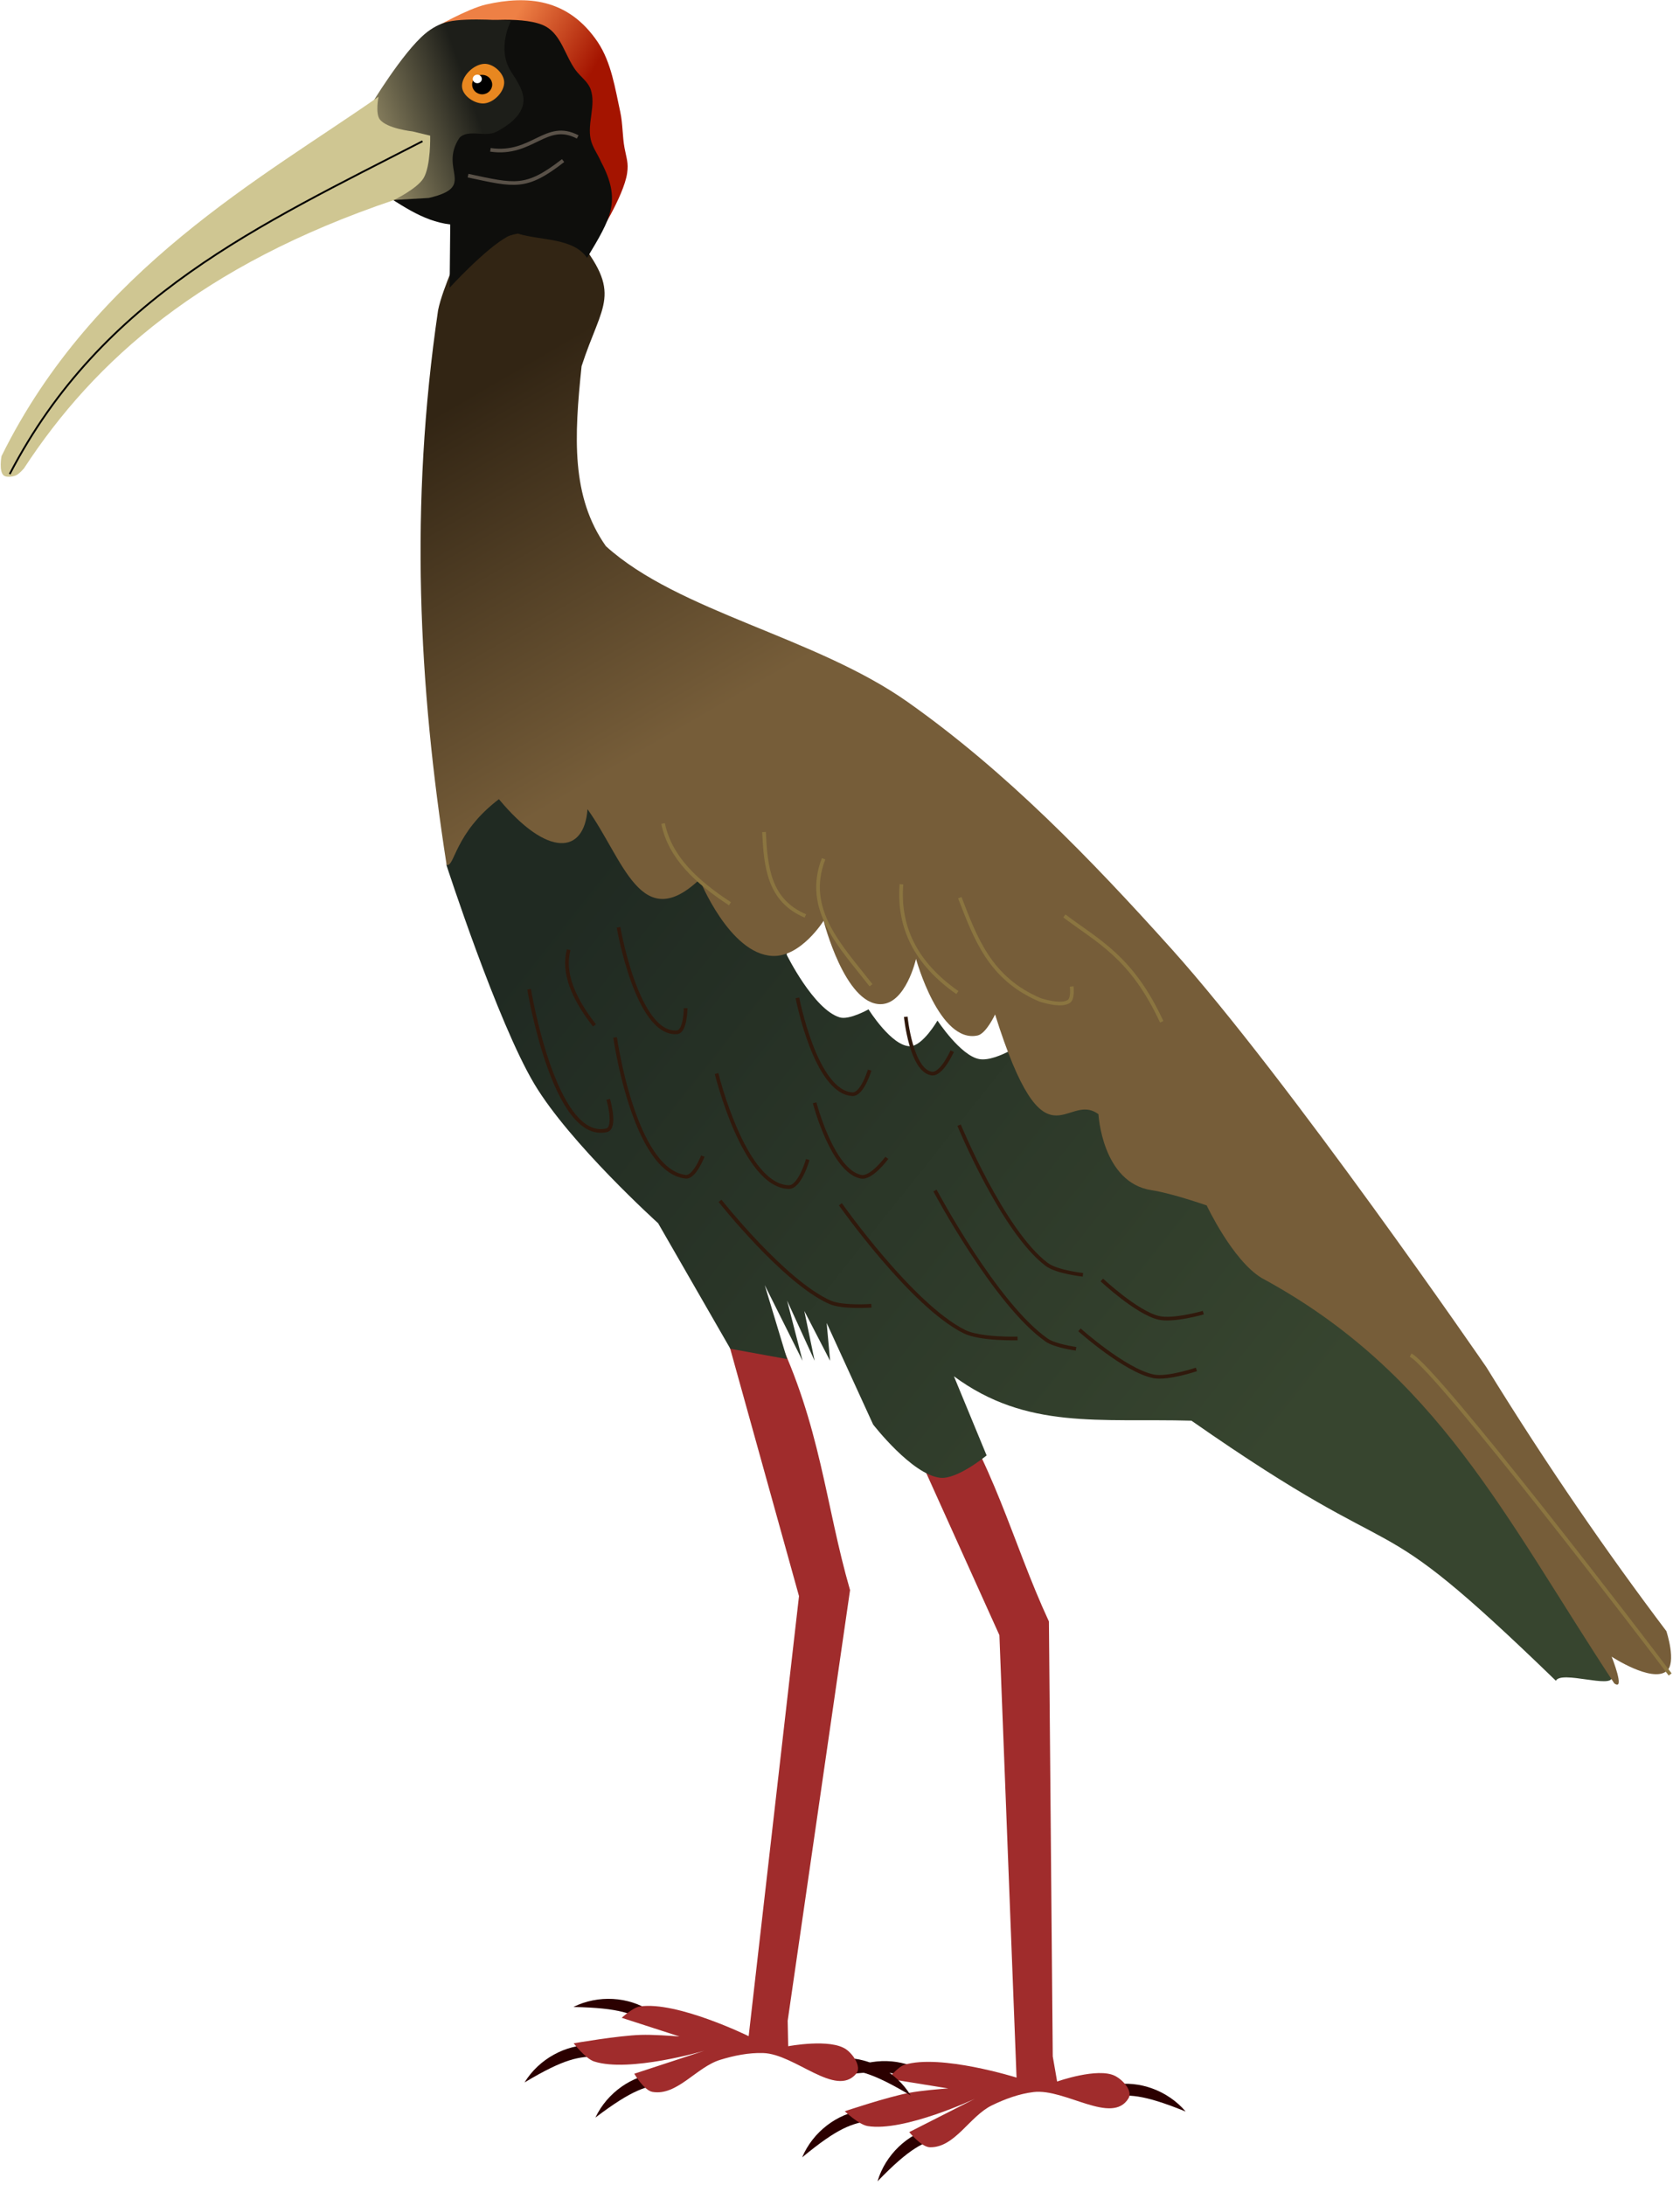 <?xml version="1.0" encoding="UTF-8" standalone="no"?>
<!-- Created with Inkscape (http://www.inkscape.org/) -->

<svg
   xmlns:dc="http://purl.org/dc/elements/1.1/"
   xmlns:cc="http://creativecommons.org/ns#"
   xmlns:rdf="http://www.w3.org/1999/02/22-rdf-syntax-ns#"
   xmlns:svg="http://www.w3.org/2000/svg"
   xmlns="http://www.w3.org/2000/svg"
   xmlns:xlink="http://www.w3.org/1999/xlink"
   xmlns:sodipodi="http://sodipodi.sourceforge.net/DTD/sodipodi-0.dtd"
   xmlns:inkscape="http://www.inkscape.org/namespaces/inkscape"
   width="460.116"
   height="598.244"
   id="svg2"
   version="1.1"
   inkscape:version="0.48.0 r9654"
   sodipodi:docname="Black Ibis.svg">
  <defs
     id="defs4">
    <linearGradient
       inkscape:collect="always"
       id="linearGradient4276">
      <stop
         style="stop-color:#202a22;stop-opacity:1;"
         offset="0"
         id="stop4278" />
      <stop
         style="stop-color:#37452f;stop-opacity:1"
         offset="1"
         id="stop4280" />
    </linearGradient>
    <linearGradient
       inkscape:collect="always"
       id="linearGradient3882">
      <stop
         style="stop-color:#322514;stop-opacity:1;"
         offset="0"
         id="stop3884" />
      <stop
         style="stop-color:#765d39;stop-opacity:1"
         offset="1"
         id="stop3886" />
    </linearGradient>
    <linearGradient
       inkscape:collect="always"
       id="linearGradient3872">
      <stop
         style="stop-color:#ee8045;stop-opacity:1;"
         offset="0"
         id="stop3874" />
      <stop
         style="stop-color:#a41400;stop-opacity:1"
         offset="1"
         id="stop3876" />
    </linearGradient>
    <linearGradient
       inkscape:collect="always"
       id="linearGradient3784">
      <stop
         style="stop-color:#c5b786;stop-opacity:1;"
         offset="0"
         id="stop3786" />
      <stop
         style="stop-color:#1d1e19;stop-opacity:1"
         offset="1"
         id="stop3788" />
    </linearGradient>
    <filter
       inkscape:collect="always"
       id="filter3772"
       color-interpolation-filters="sRGB">
      <feGaussianBlur
         inkscape:collect="always"
         stdDeviation="1.021"
         id="feGaussianBlur3774" />
    </filter>
    <filter
       inkscape:collect="always"
       id="filter3862"
       x="-0.091"
       width="1.182"
       y="-0.386"
       height="1.771"
       color-interpolation-filters="sRGB">
      <feGaussianBlur
         inkscape:collect="always"
         stdDeviation="0.987"
         id="feGaussianBlur3864" />
    </filter>
    <filter
       inkscape:collect="always"
       id="filter3866"
       x="-0.099"
       width="1.198"
       y="-0.478"
       height="1.956"
       color-interpolation-filters="sRGB">
      <feGaussianBlur
         inkscape:collect="always"
         stdDeviation="0.987"
         id="feGaussianBlur3868" />
    </filter>
    <filter
       inkscape:collect="always"
       id="filter4142"
       x="-0.125"
       width="1.25"
       y="-0.104"
       height="1.208"
       color-interpolation-filters="sRGB">
      <feGaussianBlur
         inkscape:collect="always"
         stdDeviation="0.954"
         id="feGaussianBlur4144" />
    </filter>
    <filter
       inkscape:collect="always"
       id="filter4146"
       x="-0.202"
       width="1.404"
       y="-0.1"
       height="1.199"
       color-interpolation-filters="sRGB">
      <feGaussianBlur
         inkscape:collect="always"
         stdDeviation="0.954"
         id="feGaussianBlur4148" />
    </filter>
    <filter
       inkscape:collect="always"
       id="filter4150"
       x="-0.158"
       width="1.316"
       y="-0.066"
       height="1.132"
       color-interpolation-filters="sRGB">
      <feGaussianBlur
         inkscape:collect="always"
         stdDeviation="0.954"
         id="feGaussianBlur4152" />
    </filter>
    <filter
       inkscape:collect="always"
       id="filter4154"
       x="-0.148"
       width="1.297"
       y="-0.077"
       height="1.155"
       color-interpolation-filters="sRGB">
      <feGaussianBlur
         inkscape:collect="always"
         stdDeviation="0.954"
         id="feGaussianBlur4156" />
    </filter>
    <filter
       inkscape:collect="always"
       id="filter4158"
       color-interpolation-filters="sRGB">
      <feGaussianBlur
         inkscape:collect="always"
         stdDeviation="0.954"
         id="feGaussianBlur4160" />
    </filter>
    <filter
       inkscape:collect="always"
       id="filter4162"
       color-interpolation-filters="sRGB">
      <feGaussianBlur
         inkscape:collect="always"
         stdDeviation="0.954"
         id="feGaussianBlur4164" />
    </filter>
    <filter
       color-interpolation-filters="sRGB"
       inkscape:collect="always"
       id="filter4142-5"
       x="-0.125"
       width="1.25"
       y="-0.104"
       height="1.208">
      <feGaussianBlur
         inkscape:collect="always"
         stdDeviation="0.954"
         id="feGaussianBlur4144-5" />
    </filter>
    <filter
       inkscape:collect="always"
       id="filter4444"
       x="-0.185"
       width="1.37"
       y="-0.461"
       height="1.922"
       color-interpolation-filters="sRGB">
      <feGaussianBlur
         inkscape:collect="always"
         stdDeviation="2.471"
         id="feGaussianBlur4446" />
    </filter>
    <filter
       inkscape:collect="always"
       id="filter4448"
       x="-0.213"
       width="1.427"
       y="-0.56"
       height="2.12"
       color-interpolation-filters="sRGB">
      <feGaussianBlur
         inkscape:collect="always"
         stdDeviation="2.471"
         id="feGaussianBlur4450" />
    </filter>
    <filter
       inkscape:collect="always"
       id="filter4452"
       x="-0.175"
       width="1.35"
       y="-0.145"
       height="1.289"
       color-interpolation-filters="sRGB">
      <feGaussianBlur
         inkscape:collect="always"
         stdDeviation="2.471"
         id="feGaussianBlur4454" />
    </filter>
    <filter
       inkscape:collect="always"
       id="filter4456"
       x="-0.154"
       width="1.307"
       y="-0.137"
       height="1.274"
       color-interpolation-filters="sRGB">
      <feGaussianBlur
         inkscape:collect="always"
         stdDeviation="2.471"
         id="feGaussianBlur4458" />
    </filter>
    <filter
       inkscape:collect="always"
       id="filter4460"
       x="-0.122"
       width="1.244"
       y="-0.161"
       height="1.323"
       color-interpolation-filters="sRGB">
      <feGaussianBlur
         inkscape:collect="always"
         stdDeviation="2.471"
         id="feGaussianBlur4462" />
    </filter>
    <filter
       inkscape:collect="always"
       id="filter4464"
       x="-0.143"
       width="1.286"
       y="-0.206"
       height="1.411"
       color-interpolation-filters="sRGB">
      <feGaussianBlur
         inkscape:collect="always"
         stdDeviation="2.471"
         id="feGaussianBlur4466" />
    </filter>
    <filter
       inkscape:collect="always"
       id="filter4468"
       x="-0.323"
       width="1.646"
       y="-0.206"
       height="1.412"
       color-interpolation-filters="sRGB">
      <feGaussianBlur
         inkscape:collect="always"
         stdDeviation="2.471"
         id="feGaussianBlur4470" />
    </filter>
    <filter
       inkscape:collect="always"
       id="filter4472"
       x="-0.787"
       width="2.573"
       y="-0.286"
       height="1.572"
       color-interpolation-filters="sRGB">
      <feGaussianBlur
         inkscape:collect="always"
         stdDeviation="2.471"
         id="feGaussianBlur4474" />
    </filter>
    <filter
       inkscape:collect="always"
       id="filter4476"
       x="-0.263"
       width="1.526"
       y="-0.153"
       height="1.306"
       color-interpolation-filters="sRGB">
      <feGaussianBlur
         inkscape:collect="always"
         stdDeviation="2.471"
         id="feGaussianBlur4478" />
    </filter>
    <filter
       inkscape:collect="always"
       id="filter4480"
       x="-0.247"
       width="1.494"
       y="-0.155"
       height="1.311"
       color-interpolation-filters="sRGB">
      <feGaussianBlur
         inkscape:collect="always"
         stdDeviation="2.471"
         id="feGaussianBlur4482" />
    </filter>
    <filter
       inkscape:collect="always"
       id="filter4484"
       x="-0.238"
       width="1.475"
       y="-0.191"
       height="1.381"
       color-interpolation-filters="sRGB">
      <feGaussianBlur
         inkscape:collect="always"
         stdDeviation="2.471"
         id="feGaussianBlur4486" />
    </filter>
    <filter
       inkscape:collect="always"
       id="filter4488"
       x="-0.3"
       width="1.599"
       y="-0.292"
       height="1.584"
       color-interpolation-filters="sRGB">
      <feGaussianBlur
         inkscape:collect="always"
         stdDeviation="2.471"
         id="feGaussianBlur4490" />
    </filter>
    <filter
       inkscape:collect="always"
       id="filter4492"
       x="-0.3"
       width="1.599"
       y="-0.225"
       height="1.45"
       color-interpolation-filters="sRGB">
      <feGaussianBlur
         inkscape:collect="always"
         stdDeviation="2.471"
         id="feGaussianBlur4494" />
    </filter>
    <filter
       inkscape:collect="always"
       id="filter4496"
       x="-0.466"
       width="1.932"
       y="-0.381"
       height="1.762"
       color-interpolation-filters="sRGB">
      <feGaussianBlur
         inkscape:collect="always"
         stdDeviation="2.471"
         id="feGaussianBlur4498" />
    </filter>
    <linearGradient
       inkscape:collect="always"
       xlink:href="#linearGradient3784"
       id="linearGradient3138"
       gradientUnits="userSpaceOnUse"
       x1="243.476"
       y1="366.565"
       x2="283.778"
       y2="352.576"
       gradientTransform="translate(629.662,-14.4)" />
    <linearGradient
       inkscape:collect="always"
       xlink:href="#linearGradient3872"
       id="linearGradient3142"
       gradientUnits="userSpaceOnUse"
       x1="295.811"
       y1="332.147"
       x2="317.95"
       y2="345.572"
       gradientTransform="translate(629.662,-14.4)" />
    <linearGradient
       inkscape:collect="always"
       xlink:href="#linearGradient3882"
       id="linearGradient3145"
       gradientUnits="userSpaceOnUse"
       x1="297.767"
       y1="426.851"
       x2="352.391"
       y2="520.777"
       gradientTransform="translate(629.662,-14.4)" />
    <linearGradient
       inkscape:collect="always"
       xlink:href="#linearGradient4276"
       id="linearGradient3148"
       gradientUnits="userSpaceOnUse"
       x1="313.71"
       y1="568.137"
       x2="505.893"
       y2="721.224"
       gradientTransform="translate(629.662,-14.4)" />
    <linearGradient
       inkscape:collect="always"
       xlink:href="#linearGradient4276"
       id="linearGradient4043"
       gradientUnits="userSpaceOnUse"
       gradientTransform="translate(629.662,-14.4)"
       x1="313.71"
       y1="568.137"
       x2="505.893"
       y2="721.224" />
    <linearGradient
       inkscape:collect="always"
       xlink:href="#linearGradient3882"
       id="linearGradient4045"
       gradientUnits="userSpaceOnUse"
       gradientTransform="translate(629.662,-14.4)"
       x1="297.767"
       y1="426.851"
       x2="352.391"
       y2="520.777" />
    <linearGradient
       inkscape:collect="always"
       xlink:href="#linearGradient3872"
       id="linearGradient4047"
       gradientUnits="userSpaceOnUse"
       gradientTransform="translate(629.662,-14.4)"
       x1="295.811"
       y1="332.147"
       x2="317.95"
       y2="345.572" />
    <linearGradient
       inkscape:collect="always"
       xlink:href="#linearGradient3784"
       id="linearGradient4049"
       gradientUnits="userSpaceOnUse"
       gradientTransform="translate(629.662,-14.4)"
       x1="243.476"
       y1="366.565"
       x2="283.778"
       y2="352.576" />
  </defs>
  <sodipodi:namedview
     id="base"
     pagecolor="#ffffff"
     bordercolor="#666666"
     borderopacity="1.0"
     inkscape:pageopacity="0.0"
     inkscape:pageshadow="2"
     inkscape:zoom="0.61022527"
     inkscape:cx="329.37817"
     inkscape:cy="252.61115"
     inkscape:document-units="px"
     inkscape:current-layer="layer1"
     showgrid="false"
     inkscape:window-width="1366"
     inkscape:window-height="718"
     inkscape:window-x="-8"
     inkscape:window-y="-8"
     inkscape:window-maximized="1"
     showguides="true"
     inkscape:guide-bbox="true"
     fit-margin-top="0"
     fit-margin-left="0"
     fit-margin-right="0"
     fit-margin-bottom="0" />
  <g
     inkscape:label="Layer 1"
     inkscape:groupmode="layer"
     id="layer1"
     transform="translate(-113.762,-330.322)">
    <g
       id="g3995"
       transform="translate(-671.038,17.808)"
       inkscape:export-filename="F:\Aquila\IAF\Current Projects\Training\Training Book\FBIA\Inkscape bird library\Black Ibis.png"
       inkscape:export-xdpi="391.20602"
       inkscape:export-ydpi="391.20602">
      <g
         transform="matrix(0.988,-0.152,0.152,0.988,-98.093,198.5)"
         id="g3988">
        <path
           style="fill:#2b0000;stroke:#000000;stroke-width:0;stroke-linecap:butt;stroke-linejoin:miter;stroke-miterlimit:4;stroke-opacity:1;stroke-dasharray:none"
           d="m 1070.405,857.892 c 6.991,-0.132 14.316,3.736 18.327,10.251 -11.12,-6.644 -14.817,-7.068 -20.191,-7.144 z"
           id="path3924-96-4"
           inkscape:connector-curvature="0"
           sodipodi:nodetypes="cccc" />
        <path
           style="fill:#2b0000;stroke:#000000;stroke-width:0;stroke-linecap:butt;stroke-linejoin:miter;stroke-miterlimit:4;stroke-opacity:1;stroke-dasharray:none"
           d="m 1017.308,844.931 c -5.857,-3.819 -14.119,-4.423 -20.974,-1.026 12.951,0.263 16.311,1.864 20.907,4.648 z"
           id="path3924-9-4"
           inkscape:connector-curvature="0"
           sodipodi:nodetypes="cccc" />
        <path
           style="fill:#2b0000;stroke:#000000;stroke-width:0;stroke-linecap:butt;stroke-linejoin:miter;stroke-miterlimit:4;stroke-opacity:1;stroke-dasharray:none"
           d="m 1001.291,854.318 c -6.991,-0.132 -14.316,3.736 -18.327,10.251 11.12,-6.644 14.817,-7.068 20.191,-7.144 z"
           id="path3924-16"
           inkscape:connector-curvature="0"
           sodipodi:nodetypes="cccc" />
        <path
           style="fill:#2b0000;stroke:#000000;stroke-width:0;stroke-linecap:butt;stroke-linejoin:miter;stroke-miterlimit:4;stroke-opacity:1;stroke-dasharray:none"
           d="m 1019.471,862.001 c -6.963,0.631 -13.822,5.276 -17.099,12.19 10.329,-7.818 13.957,-8.643 19.29,-9.306 z"
           id="path3924-1-3"
           inkscape:connector-curvature="0"
           sodipodi:nodetypes="cccc" />
        <path
           style="fill:#a02c2c;stroke:#000000;stroke-width:0;stroke-linecap:butt;stroke-linejoin:miter;stroke-miterlimit:4;stroke-opacity:1;stroke-dasharray:none"
           d="m 1037.637,657.698 20.496,73.702 -13.787,120.499 c 0,0 -19.61,-9.633 -29.796,-8.135 -1.933,0.284 -4.97,3.106 -4.97,3.106 l 16.392,5.303 8.076,0.621 c 0,0 -12.829,-1.437 -19.259,-1.242 -6.166,0.186 -18.362,2.303 -18.362,2.303 0,0 3.22,4.197 5.591,4.97 9.605,3.13 30.166,-2.924 30.166,-2.924 l -19.165,6.288 c 0,0 2.662,4.57 4.97,4.97 6.737,1.169 12.01,-6.757 18.544,-8.773 3.806,-1.174 7.822,-1.988 11.804,-1.864 8.688,0.271 19.844,12.307 25.453,5.667 1.545,-1.829 -0.762,-5.262 -2.711,-6.652 -4.324,-3.083 -15.908,-0.879 -15.908,-0.879 l -0.138,-6.985 17.081,-117.916 c -6.821,-23.602 -7.977,-44.939 -20.501,-70.823 z"
           id="path3922-2"
           inkscape:connector-curvature="0"
           sodipodi:nodetypes="cccscccscsccsssssccccc" />
      </g>
      <path
         sodipodi:nodetypes="cccc"
         inkscape:connector-curvature="0"
         id="path3924-96"
         d="m 1015.901,876.084 c 6.991,-0.132 14.316,3.736 18.327,10.251 -11.12,-6.644 -14.817,-7.068 -20.191,-7.144 z"
         style="fill:#2b0000;stroke:#000000;stroke-width:0;stroke-linecap:butt;stroke-linejoin:miter;stroke-miterlimit:4;stroke-opacity:1;stroke-dasharray:none" />
      <path
         sodipodi:nodetypes="cccc"
         inkscape:connector-curvature="0"
         id="path3924-9"
         d="m 962.804,863.123 c -5.857,-3.819 -14.119,-4.423 -20.974,-1.026 12.951,0.263 16.311,1.864 20.907,4.648 z"
         style="fill:#2b0000;stroke:#000000;stroke-width:0;stroke-linecap:butt;stroke-linejoin:miter;stroke-miterlimit:4;stroke-opacity:1;stroke-dasharray:none" />
      <path
         sodipodi:nodetypes="cccc"
         inkscape:connector-curvature="0"
         id="path3924"
         d="m 946.787,872.51 c -6.991,-0.132 -14.316,3.736 -18.327,10.251 11.12,-6.644 14.817,-7.068 20.191,-7.144 z"
         style="fill:#2b0000;stroke:#000000;stroke-width:0;stroke-linecap:butt;stroke-linejoin:miter;stroke-miterlimit:4;stroke-opacity:1;stroke-dasharray:none" />
      <path
         sodipodi:nodetypes="cccc"
         inkscape:connector-curvature="0"
         id="path3924-1"
         d="m 964.967,880.193 c -6.963,0.631 -13.823,5.276 -17.099,12.19 10.329,-7.818 13.957,-8.643 19.29,-9.306 z"
         style="fill:#2b0000;stroke:#000000;stroke-width:0;stroke-linecap:butt;stroke-linejoin:miter;stroke-miterlimit:4;stroke-opacity:1;stroke-dasharray:none" />
      <path
         sodipodi:nodetypes="cccscccscsccsssssccccc"
         inkscape:connector-curvature="0"
         id="path3922"
         d="m 983.133,675.89 20.496,73.702 -13.787,120.499 c 0,0 -19.61,-9.633 -29.796,-8.135 -1.933,0.284 -4.97,3.106 -4.97,3.106 l 16.392,5.303 8.076,0.621 c 0,0 -12.829,-1.437 -19.259,-1.242 -6.166,0.186 -18.362,2.303 -18.362,2.303 0,0 3.22,4.197 5.591,4.97 9.605,3.13 30.166,-2.924 30.166,-2.924 l -19.165,6.288 c 0,0 2.662,4.57 4.97,4.97 6.737,1.169 12.01,-6.757 18.544,-8.773 3.806,-1.174 7.822,-1.988 11.804,-1.864 8.688,0.271 19.844,12.307 25.453,5.667 1.545,-1.829 -0.762,-5.262 -2.711,-6.652 -4.324,-3.083 -15.908,-0.879 -15.908,-0.879 l -0.138,-6.985 17.081,-117.916 c -6.821,-23.602 -7.977,-44.939 -20.501,-70.823 z"
         style="fill:#a02c2c;stroke:#000000;stroke-width:0;stroke-linecap:butt;stroke-linejoin:miter;stroke-miterlimit:4;stroke-opacity:1;stroke-dasharray:none" />
      <path
         sodipodi:nodetypes="ccccccccccccccsccccsccc"
         inkscape:connector-curvature="0"
         id="path4238"
         d="m 908.516,538.192 -1.413,11.305 c 0,0 13.894,42.852 24.023,59.822 9.739,16.316 33.915,38.154 33.915,38.154 l 19.784,34.386 15.544,2.826 -6.123,-20.255 10.363,20.726 -4.239,-16.486 7.537,16.486 -2.826,-13.66 7.066,13.66 -0.942,-10.363 12.718,27.791 c 0,0 10.597,13.732 18.37,14.602 4.676,0.523 12.718,-6.123 12.718,-6.123 l -8.95,-21.668 c 19.931,14.717 39.844,11.453 65.051,12.158 62.813,43.835 45.875,18.968 99.811,71.216 1.449,-2.89 15.541,2.242 15.312,-0.983 -3.413,-48.05 -166.044,-214.752 -166.044,-214.752 L 959.388,509.93 z"
         style="fill:url(#linearGradient4043);fill-opacity:1;stroke:#000000;stroke-width:0;stroke-linecap:butt;stroke-linejoin:miter;stroke-miterlimit:4;stroke-opacity:1;stroke-dasharray:none" />
      <path
         sodipodi:nodetypes="cscscscccc"
         inkscape:connector-curvature="0"
         id="path3152"
         d="m 1000.265,573.974 c 0,0 7.347,14.93 14.497,17.132 2.614,0.805 7.907,-2.196 7.907,-2.196 0,0 6.339,10.182 11.422,10.104 3.418,-0.053 7.468,-7.029 7.468,-7.029 0,0 6.324,9.617 11.422,10.543 4.976,0.904 14.057,-5.711 14.057,-5.711 l -28.115,-31.19 -37.779,-6.15 z"
         style="fill:#ffffff;stroke:#000000;stroke-width:0;stroke-linecap:butt;stroke-linejoin:miter;stroke-miterlimit:4;stroke-opacity:1;stroke-dasharray:none" />
      <path
         sodipodi:nodetypes="ccccccscscsccsccccsccssccccc"
         inkscape:connector-curvature="0"
         id="path3880"
         d="m 911.442,379.809 c 0,0 -5.422,11.487 -6.661,17.653 -7.867,53.565 -5.319,102.756 2.332,151.881 2.234,0.744 2.067,-8.65 14.322,-17.986 13.356,16.048 23.368,15.114 24.269,2.747 9.804,13.671 14.605,34.472 30.688,19.236 0,0 8.159,20.373 19.939,20.946 7.811,0.38 14.034,-9.621 14.034,-9.621 0,0 5.804,22.895 15.61,22.829 6.913,-0.046 9.704,-12.395 9.704,-12.395 0,0 6.38,23.282 16.878,20.965 2.34,-0.517 4.772,-5.752 4.772,-5.752 13.744,43.768 19.434,20.762 28.311,27.312 0,0 0.989,18.785 14.591,20.819 5.437,0.813 15.052,4.162 15.052,4.162 0,0 7.048,14.991 15.026,19.857 48.121,26.001 66.525,65.331 96.598,111.022 3.152,2.316 -0.711,-7.309 -0.711,-7.309 0,0 10.888,7.147 14.988,3.997 2.905,-2.232 0,-10.991 0,-10.991 -16.024,-21.24 -32.384,-44.828 -49.295,-72.277 0,0 -54.312,-79.018 -86.266,-114.577 -22.051,-24.539 -45.317,-48.599 -72.277,-67.614 -25.321,-17.859 -62.744,-24.641 -82.602,-42.633 -9.557,-13.549 -8.692,-29.903 -6.661,-49.295 5.653,-17.44 11.475,-19.569 -1.665,-35.639 l -23.981,-2.998 z"
         style="fill:url(#linearGradient4045);fill-opacity:1;stroke:#000000;stroke-width:0;stroke-linecap:butt;stroke-linejoin:miter;stroke-miterlimit:4;stroke-opacity:1;stroke-dasharray:none" />
      <path
         sodipodi:nodetypes="cccsssccc"
         inkscape:connector-curvature="0"
         id="path3870"
         d="m 903.806,320.102 c 0,0 9.095,-5.21 14.131,-6.359 11.15,-2.53 22.497,-1.728 30.617,10.363 3.678,5.574 4.702,12.552 6.123,19.077 0.707,3.244 0.566,6.628 1.178,9.892 0.522,2.789 1.106,4.021 0.707,6.83 -0.912,6.412 -8.479,18.135 -8.479,18.135 l -12.954,-52.992 z"
         style="fill:url(#linearGradient4047);fill-opacity:1;stroke:#000000;stroke-width:0;stroke-linecap:butt;stroke-linejoin:miter;stroke-miterlimit:4;stroke-opacity:1;stroke-dasharray:none" />
      <path
         sodipodi:nodetypes="csssscccscccc"
         inkscape:connector-curvature="0"
         id="path3792"
         d="m 915.772,318.357 c 0,0 13.265,-1.645 18.652,1.499 4.109,2.398 5.195,7.977 7.994,11.824 1.326,1.823 3.43,3.198 4.163,5.329 1.482,4.304 -0.973,9.209 0,13.656 0.483,2.208 1.946,4.082 2.831,6.162 5.676,10.699 2.66,15.48 -3.83,26.313 -3.763,-5.518 -12.466,-4.686 -18.985,-6.661 0,0 -1.97,0.357 -2.831,0.833 -6.161,3.406 -15.821,13.989 -15.821,13.989 l 0.167,-17.32 c -7.867,-0.948 -13.903,-5.769 -20.651,-9.826 z"
         style="fill:#0e0e0c;fill-opacity:1;stroke:#000000;stroke-width:0;stroke-linecap:butt;stroke-linejoin:miter;stroke-miterlimit:4;stroke-opacity:1;stroke-dasharray:none" />
      <path
         sodipodi:nodetypes="csscssscccc"
         inkscape:connector-curvature="0"
         id="path3776"
         d="m 886.377,341.299 c 0,0 8.581,-14.278 14.838,-19.548 1.826,-1.538 4.031,-2.765 6.359,-3.297 5.359,-1.226 17.152,-0.195 17.152,-0.195 0,0 -4.013,7.545 0.04,13.855 1.718,2.675 3.955,5.839 3.297,8.95 -0.723,3.422 -4.201,5.917 -7.301,7.537 -3.032,1.583 -7.778,-0.837 -10.127,1.649 -5.81,8.809 5.007,13.372 -8.408,16.47 l -16.793,0.959 z"
         style="fill:url(#linearGradient4049);fill-opacity:1;stroke:#000000;stroke-width:0;stroke-linecap:butt;stroke-linejoin:miter;stroke-miterlimit:4;stroke-opacity:1;stroke-dasharray:none" />
      <path
         sodipodi:nodetypes="csccsccsccac"
         inkscape:connector-curvature="0"
         id="path2996"
         d="m 789.078,442.732 c -1,0.376 -2.516,0.525 -3.205,0.029 -1.452,-1.047 -0.666,-5.329 -0.666,-5.329 25.328,-51.324 71.644,-76.32 103.253,-98.423 0,0 -0.887,4.506 0.333,6.162 1.896,2.573 8.993,3.331 8.993,3.331 l 4.83,1.166 c 0,0 0.212,8.297 -1.832,11.658 -1.754,2.884 -8.16,5.995 -8.16,5.995 -52.529,17.749 -81.888,43.805 -101.254,73.443 0,0 -1.348,1.616 -2.291,1.97 z"
         style="fill:#cfc692;fill-opacity:1;stroke:#000000;stroke-width:0;stroke-linecap:butt;stroke-linejoin:miter;stroke-miterlimit:4;stroke-opacity:1;stroke-dasharray:none" />
      <path
         sodipodi:nodetypes="cc"
         inkscape:connector-curvature="0"
         id="path2998"
         d="m 787.46,442.336 c 25.369,-48.78 68.498,-68.181 113.049,-91.146"
         style="fill:none;stroke:#000000;stroke-width:0.5;stroke-linecap:butt;stroke-linejoin:miter;stroke-miterlimit:4;stroke-opacity:1;stroke-dasharray:none;filter:url(#filter3772)" />
      <path
         sodipodi:nodetypes="sssss"
         inkscape:connector-curvature="0"
         id="path3778"
         d="m 911.342,336.353 c -0.254,-2.932 3.182,-6.264 6.123,-6.359 2.444,-0.079 5.311,2.503 5.417,4.946 0.116,2.664 -2.763,5.627 -5.417,5.888 -2.516,0.247 -5.905,-1.956 -6.123,-4.475 z"
         style="fill:#e88720;fill-opacity:1;stroke:#000000;stroke-width:0;stroke-linecap:butt;stroke-linejoin:miter;stroke-miterlimit:4;stroke-opacity:1;stroke-dasharray:none" />
      <path
         transform="translate(630.662,-15.733)"
         d="m 288.941,351.41 c 0,1.472 -1.23,2.665 -2.748,2.665 -1.518,0 -2.748,-1.193 -2.748,-2.665 0,-1.472 1.23,-2.665 2.748,-2.665 1.518,0 2.748,1.193 2.748,2.665 z"
         sodipodi:ry="2.6645849"
         sodipodi:rx="2.7478533"
         sodipodi:cy="351.40979"
         sodipodi:cx="286.19308"
         id="path3780"
         style="fill:#000000;fill-opacity:1;fill-rule:evenodd;stroke:#b69f9f;stroke-width:0;stroke-miterlimit:4;stroke-opacity:1;stroke-dasharray:none;stroke-dashoffset:0"
         sodipodi:type="arc" />
      <path
         transform="matrix(1,0,0,1.167,712.764,-77.326)"
         d="m 204.007,352.576 c 0,0.552 -0.559,0.999 -1.249,0.999 -0.69,0 -1.249,-0.447 -1.249,-0.999 0,-0.552 0.559,-0.999 1.249,-0.999 0.69,0 1.249,0.447 1.249,0.999 z"
         sodipodi:ry="0.99921936"
         sodipodi:rx="1.2490242"
         sodipodi:cy="352.57556"
         sodipodi:cx="202.75826"
         id="path3782"
         style="fill:#ffffff;fill-opacity:1;fill-rule:evenodd;stroke:#b69f9f;stroke-width:0;stroke-miterlimit:4;stroke-opacity:1;stroke-dasharray:none;stroke-dashoffset:0"
         sodipodi:type="arc" />
      <path
         sodipodi:nodetypes="cc"
         inkscape:connector-curvature="0"
         id="path3794"
         d="m 919.114,353.546 c 11.516,1.675 15.177,-8.106 23.905,-3.533"
         style="fill:none;stroke:#595148;stroke-width:1px;stroke-linecap:butt;stroke-linejoin:miter;stroke-opacity:1;filter:url(#filter3866)" />
      <path
         sodipodi:nodetypes="cc"
         inkscape:connector-curvature="0"
         id="path3796"
         d="m 912.991,360.611 c 12.881,2.747 15.853,3.795 26.025,-4.122"
         style="fill:none;stroke:#595148;stroke-width:1px;stroke-linecap:butt;stroke-linejoin:miter;stroke-opacity:1;filter:url(#filter3862)" />
      <path
         sodipodi:nodetypes="cc"
         inkscape:connector-curvature="0"
         id="path3890"
         d="m 1010.365,547.678 c -5.426,13.986 4.763,24.067 12.99,34.64"
         style="fill:none;stroke:#8b7540;stroke-width:1px;stroke-linecap:butt;stroke-linejoin:miter;stroke-opacity:1;filter:url(#filter4150)" />
      <path
         sodipodi:nodetypes="cc"
         inkscape:connector-curvature="0"
         id="path3892"
         d="m 1031.682,554.673 c -0.907,11.599 3.796,21.596 15.321,29.643"
         style="fill:none;stroke:#8b7540;stroke-width:1px;stroke-linecap:butt;stroke-linejoin:miter;stroke-opacity:1;filter:url(#filter4154)" />
      <path
         sodipodi:nodetypes="ccsc"
         inkscape:connector-curvature="0"
         id="path3894"
         d="m 1047.669,558.336 c 4.261,10.999 8.217,22.164 21.983,27.978 0,0 5.923,2.014 7.994,0.333 1.049,-0.851 0.666,-3.997 0.666,-3.997"
         style="fill:none;stroke:#8b7540;stroke-width:1px;stroke-linecap:butt;stroke-linejoin:miter;stroke-opacity:1;filter:url(#filter4158)" />
      <path
         sodipodi:nodetypes="cc"
         inkscape:connector-curvature="0"
         id="path3896"
         d="m 994.044,540.351 c 0.469,9.464 1.286,18.738 11.325,22.982"
         style="fill:none;stroke:#8b7540;stroke-width:1px;stroke-linecap:butt;stroke-linejoin:miter;stroke-opacity:1;filter:url(#filter4146)" />
      <path
         sodipodi:nodetypes="cc"
         inkscape:connector-curvature="0"
         id="path3898"
         d="m 966.399,538.019 c 1.931,9.415 9.334,16.095 18.319,21.983"
         style="fill:none;stroke:#8b7540;stroke-width:1px;stroke-linecap:butt;stroke-linejoin:miter;stroke-opacity:1;filter:url(#filter4142)" />
      <path
         sodipodi:nodetypes="cc"
         inkscape:connector-curvature="0"
         id="path3900"
         d="m 1076.313,563.333 c 9.094,6.906 18.394,11.123 26.646,28.977"
         style="fill:none;stroke:#8b7540;stroke-width:1px;stroke-linecap:butt;stroke-linejoin:miter;stroke-opacity:1;filter:url(#filter4162)" />
      <path
         sodipodi:nodetypes="cc"
         inkscape:connector-curvature="0"
         id="path3898-5"
         d="m 1171.145,683.585 c 7.362,3.985 64.729,78.93 71.075,87.457"
         style="fill:none;stroke:#8b7540;stroke-width:1px;stroke-linecap:butt;stroke-linejoin:miter;stroke-opacity:1;filter:url(#filter4142-5)" />
      <g
         transform="translate(629.662,-14.4)"
         id="g4500">
        <path
           style="fill:none;stroke:#30190c;stroke-width:1px;stroke-linecap:butt;stroke-linejoin:miter;stroke-opacity:1;filter:url(#filter4472)"
           d="m 310.884,586.978 c -1.673,6.237 1.21,13.234 7.066,20.726"
           id="path4240"
           inkscape:connector-curvature="0"
           sodipodi:nodetypes="cc" />
        <path
           style="fill:none;stroke:#30190c;stroke-width:1px;stroke-linecap:butt;stroke-linejoin:miter;stroke-opacity:1;filter:url(#filter4480)"
           d="m 323.602,611.001 c 0,0 5.149,36.545 19.312,38.154 2.437,0.277 4.71,-5.652 4.71,-5.652"
           id="path4242"
           inkscape:connector-curvature="0"
           sodipodi:nodetypes="csc" />
        <path
           style="fill:none;stroke:#30190c;stroke-width:1px;stroke-linecap:butt;stroke-linejoin:miter;stroke-opacity:1;filter:url(#filter4484)"
           d="m 351.393,620.893 c 0,0 7.502,30.87 19.784,31.088 3.048,0.054 5.181,-7.537 5.181,-7.537"
           id="path4244"
           inkscape:connector-curvature="0"
           sodipodi:nodetypes="csc" />
        <path
           style="fill:none;stroke:#30190c;stroke-width:1px;stroke-linecap:butt;stroke-linejoin:miter;stroke-opacity:1;filter:url(#filter4488)"
           d="m 378.242,628.9 c 0,0 4.887,18.759 12.718,20.255 2.869,0.548 7.066,-5.181 7.066,-5.181"
           id="path4246"
           inkscape:connector-curvature="0"
           sodipodi:nodetypes="csc" />
        <path
           style="fill:none;stroke:#30190c;stroke-width:1px;stroke-linecap:butt;stroke-linejoin:miter;stroke-opacity:1;filter:url(#filter4492)"
           d="m 373.532,600.167 c 0,0 4.959,25.866 15.073,26.378 2.698,0.137 4.71,-6.595 4.71,-6.595"
           id="path4248"
           inkscape:connector-curvature="0"
           sodipodi:nodetypes="csc" />
        <path
           style="fill:none;stroke:#30190c;stroke-width:1px;stroke-linecap:butt;stroke-linejoin:miter;stroke-opacity:1;filter:url(#filter4448)"
           d="m 456.905,677.417 c 0,0 9.49,8.903 15.544,10.363 3.995,0.963 12.247,-1.413 12.247,-1.413"
           id="path4250"
           inkscape:connector-curvature="0"
           sodipodi:nodetypes="csc" />
        <path
           style="fill:none;stroke:#30190c;stroke-width:1px;stroke-linecap:butt;stroke-linejoin:miter;stroke-opacity:1;filter:url(#filter4444)"
           d="m 450.782,691.077 c 0,0 12.443,11.126 20.255,12.718 3.895,0.794 11.776,-1.884 11.776,-1.884"
           id="path4252"
           inkscape:connector-curvature="0"
           sodipodi:nodetypes="csc" />
        <path
           style="fill:none;stroke:#30190c;stroke-width:1px;stroke-linecap:butt;stroke-linejoin:miter;stroke-opacity:1;filter:url(#filter4460)"
           d="m 385.308,656.692 c 0,0 19.415,27.606 33.915,34.857 4.389,2.195 14.602,1.884 14.602,1.884"
           id="path4262"
           inkscape:connector-curvature="0"
           sodipodi:nodetypes="csc" />
        <path
           style="fill:none;stroke:#30190c;stroke-width:1px;stroke-linecap:butt;stroke-linejoin:miter;stroke-opacity:1;filter:url(#filter4456)"
           d="m 411.215,652.923 c 0,0 16.618,31.246 30.617,40.98 2.284,1.588 8.008,2.355 8.008,2.355"
           id="path4264"
           inkscape:connector-curvature="0"
           sodipodi:nodetypes="csc" />
        <path
           style="fill:none;stroke:#30190c;stroke-width:1px;stroke-linecap:butt;stroke-linejoin:miter;stroke-opacity:1;filter:url(#filter4452)"
           d="m 417.809,635.024 c 0,0 12,29.136 24.023,38.154 2.743,2.058 9.892,2.826 9.892,2.826"
           id="path4266"
           inkscape:connector-curvature="0"
           sodipodi:nodetypes="csc" />
        <path
           style="fill:none;stroke:#30190c;stroke-width:1px;stroke-linecap:butt;stroke-linejoin:miter;stroke-opacity:1;filter:url(#filter4464)"
           d="m 352.335,655.749 c 0,0 17.633,22.294 30.146,27.791 3.462,1.521 11.305,0.942 11.305,0.942"
           id="path4268"
           inkscape:connector-curvature="0"
           sodipodi:nodetypes="csc" />
        <path
           style="fill:none;stroke:#30190c;stroke-width:1px;stroke-linecap:butt;stroke-linejoin:miter;stroke-opacity:1;filter:url(#filter4476)"
           d="m 300.05,597.812 c 0,0 6.875,41.876 21.197,38.625 2.76,-0.627 0.471,-8.479 0.471,-8.479"
           id="path4270"
           inkscape:connector-curvature="0"
           sodipodi:nodetypes="csc" />
        <path
           style="fill:none;stroke:#30190c;stroke-width:1px;stroke-linecap:butt;stroke-linejoin:miter;stroke-opacity:1;filter:url(#filter4468)"
           d="m 324.544,580.855 c 0,0 5.088,29.639 16.015,28.733 2.326,-0.193 2.355,-6.595 2.355,-6.595"
           id="path4272"
           inkscape:connector-curvature="0"
           sodipodi:nodetypes="csc" />
        <path
           style="fill:none;stroke:#30190c;stroke-width:1px;stroke-linecap:butt;stroke-linejoin:miter;stroke-opacity:1;filter:url(#filter4496)"
           d="m 403.207,605.349 c 0,0 1.446,14.641 7.066,15.544 2.743,0.441 5.652,-6.123 5.652,-6.123"
           id="path4274"
           inkscape:connector-curvature="0"
           sodipodi:nodetypes="csc" />
      </g>
    </g>
  </g>
</svg>
